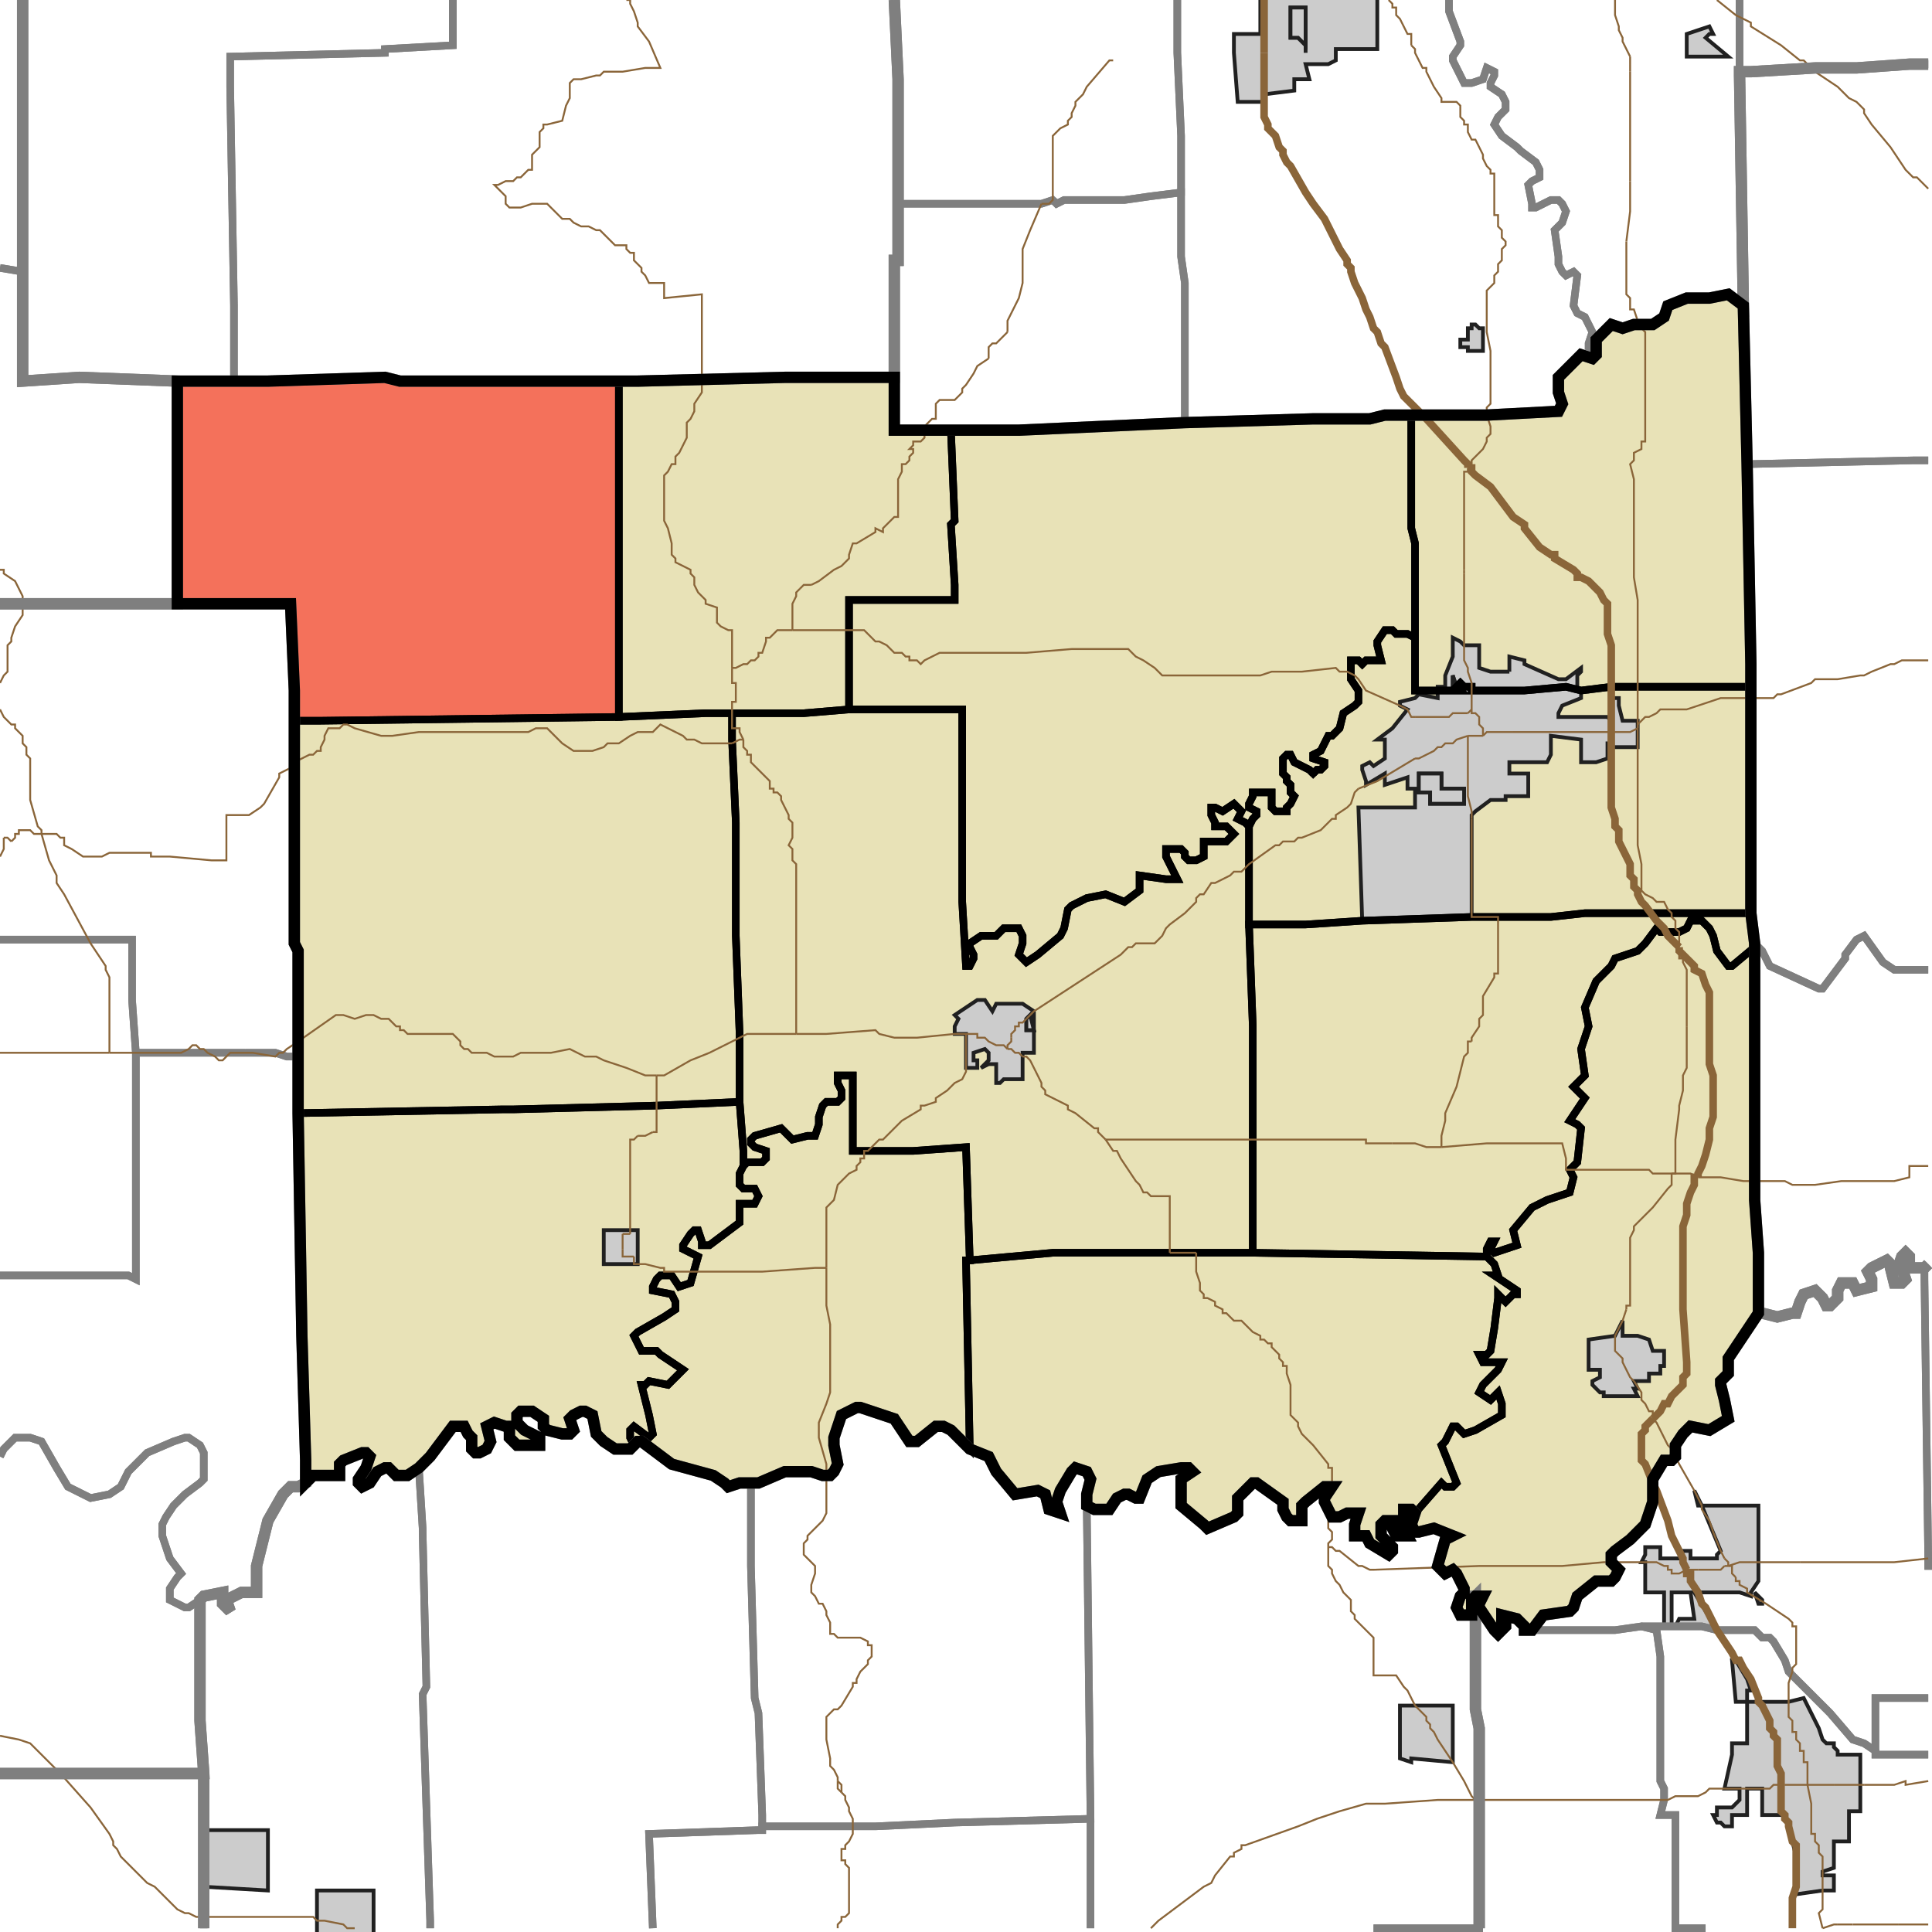 <?xml version="1.0" encoding="UTF-8"?>
<svg version="1.1" width="512" height="512" xmlns="http://www.w3.org/2000/svg" xmlns:xlink="http://www.w3.org/1999/xlink">

<!-- START LAYER target_county -->

<!-- START LAYER target_county_townships -->
<path fill="#e8e2b7" d="M 423 93 L 423 90 L 427 86 L 430 87 L 433 86 L 438 86 L 441 84 L 442 81 L 447 79 L 453 79 L 458 78 L 462 81 L 463 123 L 464 176 L 464 182 L 427 182 L 419 183 L 415 182 L 404 183 L 390 183 L 390 182 L 388 182 L 387 181 L 386 182 L 387 183 L 375 183 L 375 144 L 374 140 L 374 110 L 394 110 L 413 109 L 414 107 L 413 104 L 413 100 L 419 94 L 422 95 L 423 94 L 423 93 z"/>
<path fill="#e8e2b7" d="M 237 100 L 237 114 L 252 114 L 253 138 L 252 139 L 253 155 L 253 159 L 225 159 L 225 188 L 213 189 L 187 189 L 164 190 L 164 101 L 169 101 L 208 100 L 237 100 z"/>
<path fill="#e8e2b7" d="M 164 101 L 164 190 L 85 191 L 78 191 L 78 183 L 77 160 L 47 160 L 47 101 L 71 101 L 102 100 L 106 101 L 164 101 z"/>
<path fill="#e8e2b7" d="M 367 110 L 374 110 L 374 140 L 375 144 L 375 169 L 373 168 L 370 168 L 369 167 L 367 167 L 365 170 L 365 171 L 366 175 L 362 175 L 361 176 L 360 175 L 358 175 L 358 180 L 360 183 L 360 186 L 359 187 L 356 189 L 355 193 L 353 195 L 352 195 L 350 199 L 348 200 L 348 201 L 351 202 L 351 203 L 350 204 L 349 204 L 348 205 L 347 204 L 343 202 L 342 200 L 341 200 L 340 201 L 340 205 L 341 206 L 341 207 L 342 208 L 342 210 L 343 211 L 342 213 L 341 214 L 341 215 L 338 215 L 337 214 L 337 210 L 332 210 L 332 211 L 331 213 L 331 214 L 333 215 L 333 216 L 332 217 L 331 219 L 330 218 L 328 217 L 329 215 L 327 213 L 324 215 L 322 214 L 321 214 L 321 216 L 322 218 L 322 219 L 325 219 L 327 221 L 325 223 L 319 223 L 319 227 L 317 228 L 315 228 L 314 227 L 314 226 L 313 225 L 309 225 L 309 227 L 312 233 L 309 233 L 302 232 L 302 236 L 298 239 L 293 237 L 288 238 L 284 240 L 283 241 L 282 246 L 281 248 L 275 253 L 272 255 L 270 253 L 271 250 L 271 248 L 270 246 L 266 246 L 264 248 L 260 248 L 257 250 L 257 251 L 258 253 L 258 254 L 257 256 L 256 256 L 255 239 L 255 188 L 225 188 L 225 159 L 253 159 L 253 155 L 252 139 L 253 138 L 252 114 L 270 114 L 314 112 L 348 111 L 363 111 L 367 110 z"/>
<path fill="#e8e2b7" d="M 348 205 L 349 204 L 350 204 L 351 203 L 351 202 L 348 201 L 348 200 L 350 199 L 352 195 L 353 195 L 355 193 L 356 189 L 359 187 L 360 186 L 360 183 L 358 180 L 358 175 L 360 175 L 361 176 L 362 175 L 366 175 L 365 171 L 365 170 L 367 167 L 369 167 L 370 168 L 373 168 L 375 169 L 375 183 L 387 183 L 386 182 L 387 181 L 388 182 L 390 182 L 390 183 L 404 183 L 415 182 L 419 183 L 427 182 L 464 182 L 464 242 L 420 242 L 411 243 L 390 243 L 361 244 L 346 245 L 331 245 L 331 219 L 332 217 L 333 216 L 333 215 L 331 214 L 331 213 L 332 211 L 332 210 L 337 210 L 337 214 L 338 215 L 341 215 L 341 214 L 342 213 L 343 211 L 342 210 L 342 208 L 341 207 L 341 206 L 340 205 L 340 201 L 341 200 L 342 200 L 343 202 L 347 204 L 348 205 z"/>
<path fill="#e8e2b7" d="M 236 188 L 255 188 L 255 239 L 256 256 L 257 256 L 258 254 L 258 253 L 257 251 L 257 250 L 260 248 L 264 248 L 266 246 L 270 246 L 271 248 L 271 250 L 270 253 L 272 255 L 275 253 L 281 248 L 282 246 L 283 241 L 284 240 L 288 238 L 293 237 L 298 239 L 302 236 L 302 232 L 309 233 L 312 233 L 309 227 L 309 225 L 313 225 L 314 226 L 314 227 L 315 228 L 317 228 L 319 227 L 319 223 L 325 223 L 327 221 L 325 219 L 322 219 L 322 218 L 321 216 L 321 214 L 322 214 L 324 215 L 327 213 L 329 215 L 328 217 L 330 218 L 331 219 L 331 245 L 332 272 L 332 332 L 279 332 L 257 334 L 256 304 L 242 305 L 226 305 L 226 285 L 222 285 L 222 287 L 223 289 L 223 291 L 222 292 L 219 292 L 218 293 L 217 296 L 217 298 L 216 301 L 214 301 L 210 302 L 207 299 L 200 301 L 199 302 L 199 303 L 200 304 L 203 305 L 203 307 L 202 308 L 198 308 L 197 309 L 197 305 L 196 292 L 196 274 L 195 248 L 195 218 L 194 196 L 194 189 L 213 189 L 225 188 L 236 188 z"/>
<path fill="#e8e2b7" d="M 187 189 L 194 189 L 194 196 L 195 218 L 195 248 L 196 274 L 196 292 L 174 293 L 136 294 L 133 294 L 79 295 L 79 252 L 78 250 L 78 191 L 85 191 L 164 190 L 187 189 z"/>
<path fill="#e8e2b7" d="M 464 242 L 465 250 L 465 251 L 459 256 L 458 256 L 455 252 L 454 248 L 453 246 L 451 244 L 448 244 L 447 246 L 445 247 L 440 247 L 439 246 L 436 250 L 434 252 L 428 254 L 427 256 L 423 260 L 420 267 L 421 272 L 419 278 L 420 285 L 417 288 L 420 291 L 416 297 L 418 298 L 419 299 L 418 308 L 416 310 L 417 312 L 416 316 L 410 318 L 406 320 L 401 326 L 402 330 L 396 332 L 395 331 L 396 329 L 395 329 L 394 331 L 394 333 L 332 332 L 332 272 L 331 245 L 346 245 L 361 244 L 390 243 L 411 243 L 420 242 L 464 242 z"/>
<path fill="#e8e2b7" d="M 465 251 L 465 318 L 466 332 L 466 348 L 458 360 L 458 364 L 456 366 L 456 367 L 457 371 L 458 376 L 453 379 L 448 378 L 446 380 L 444 383 L 444 386 L 443 387 L 441 387 L 438 392 L 438 398 L 436 404 L 432 408 L 428 411 L 427 412 L 427 414 L 429 416 L 428 418 L 427 419 L 423 419 L 418 423 L 417 426 L 416 427 L 409 428 L 406 432 L 404 432 L 404 431 L 402 429 L 398 428 L 398 430 L 399 430 L 399 431 L 397 433 L 396 432 L 392 426 L 392 425 L 393 423 L 391 423 L 390 424 L 390 428 L 387 428 L 386 426 L 387 423 L 388 422 L 388 421 L 386 417 L 385 416 L 383 417 L 381 415 L 383 408 L 385 407 L 380 405 L 376 406 L 375 406 L 374 404 L 375 401 L 382 393 L 383 394 L 385 394 L 386 393 L 382 383 L 383 382 L 385 378 L 386 378 L 388 380 L 391 379 L 398 375 L 398 372 L 397 369 L 395 371 L 392 369 L 393 367 L 397 363 L 398 361 L 393 361 L 392 359 L 394 359 L 395 358 L 396 352 L 397 344 L 397 343 L 399 345 L 401 343 L 402 343 L 402 342 L 396 338 L 397 338 L 396 335 L 394 333 L 394 331 L 395 329 L 396 329 L 395 331 L 396 332 L 402 330 L 401 326 L 406 320 L 410 318 L 416 316 L 417 312 L 416 310 L 418 308 L 419 299 L 418 298 L 416 297 L 420 291 L 417 288 L 420 285 L 419 278 L 421 272 L 420 267 L 423 260 L 427 256 L 428 254 L 434 252 L 436 250 L 439 246 L 440 247 L 445 247 L 447 246 L 448 244 L 451 244 L 453 246 L 454 248 L 455 252 L 458 256 L 459 256 L 465 251 z"/>
<path fill="#e8e2b7" d="M 197 309 L 198 308 L 202 308 L 203 307 L 203 305 L 200 304 L 199 303 L 199 302 L 200 301 L 207 299 L 210 302 L 214 301 L 216 301 L 217 298 L 217 296 L 218 293 L 219 292 L 222 292 L 223 291 L 223 289 L 222 287 L 222 285 L 226 285 L 226 305 L 242 305 L 256 304 L 257 334 L 256 334 L 257 384 L 252 379 L 250 378 L 248 378 L 243 382 L 241 382 L 237 376 L 228 373 L 227 373 L 223 375 L 221 381 L 221 383 L 222 388 L 221 390 L 220 391 L 218 391 L 215 390 L 208 390 L 201 393 L 196 393 L 193 394 L 192 393 L 189 391 L 178 388 L 170 382 L 169 382 L 168 383 L 167 381 L 167 379 L 168 378 L 172 381 L 173 380 L 172 375 L 170 367 L 171 367 L 172 366 L 177 367 L 181 363 L 175 359 L 174 358 L 170 358 L 168 354 L 169 353 L 176 349 L 179 347 L 179 345 L 178 343 L 173 342 L 173 341 L 174 339 L 175 338 L 178 338 L 180 341 L 183 340 L 185 333 L 181 331 L 181 330 L 183 327 L 184 326 L 185 326 L 186 329 L 186 330 L 188 330 L 196 324 L 196 319 L 200 319 L 201 317 L 200 315 L 197 315 L 196 314 L 196 311 L 197 309 z"/>
<path fill="#e8e2b7" d="M 174 293 L 196 292 L 197 305 L 197 309 L 196 311 L 196 314 L 197 315 L 200 315 L 201 317 L 200 319 L 196 319 L 196 324 L 188 330 L 186 330 L 186 329 L 185 326 L 184 326 L 183 327 L 181 330 L 181 331 L 185 333 L 183 340 L 180 341 L 178 338 L 175 338 L 174 339 L 173 341 L 173 342 L 178 343 L 179 345 L 179 347 L 176 349 L 169 353 L 168 354 L 170 358 L 174 358 L 175 359 L 181 363 L 177 367 L 172 366 L 171 367 L 170 367 L 172 375 L 173 380 L 172 381 L 168 378 L 167 379 L 167 381 L 168 383 L 167 384 L 163 384 L 160 382 L 158 380 L 157 375 L 155 374 L 154 374 L 152 375 L 151 376 L 152 379 L 151 380 L 149 380 L 145 379 L 144 378 L 144 376 L 141 374 L 138 374 L 137 375 L 137 377 L 139 379 L 143 381 L 143 383 L 137 383 L 135 381 L 135 378 L 134 378 L 131 377 L 129 378 L 130 382 L 129 384 L 127 385 L 126 385 L 125 384 L 125 381 L 124 380 L 123 378 L 120 378 L 114 386 L 111 389 L 108 391 L 105 391 L 103 389 L 102 389 L 100 390 L 98 393 L 96 394 L 95 393 L 95 392 L 97 389 L 98 386 L 97 385 L 96 385 L 91 387 L 90 388 L 90 391 L 83 391 L 81 393 L 81 387 L 80 354 L 79 295 L 133 294 L 136 294 L 174 293 z"/>
<path fill="#e8e2b7" d="M 317 332 L 332 332 L 394 333 L 396 335 L 397 338 L 396 338 L 402 342 L 402 343 L 401 343 L 399 345 L 397 343 L 397 344 L 396 352 L 395 358 L 394 359 L 392 359 L 393 361 L 398 361 L 397 363 L 393 367 L 392 369 L 395 371 L 397 369 L 398 372 L 398 375 L 391 379 L 388 380 L 386 378 L 385 378 L 383 382 L 382 383 L 386 393 L 385 394 L 383 394 L 382 393 L 375 401 L 374 400 L 372 400 L 372 405 L 373 407 L 370 407 L 369 405 L 369 403 L 367 403 L 366 404 L 366 407 L 369 410 L 369 411 L 368 412 L 363 409 L 362 407 L 359 407 L 359 404 L 360 401 L 357 401 L 355 402 L 353 402 L 351 398 L 351 397 L 353 394 L 351 394 L 346 398 L 345 399 L 345 403 L 342 403 L 341 402 L 340 400 L 340 398 L 333 393 L 332 393 L 328 397 L 328 401 L 327 402 L 320 405 L 319 404 L 313 399 L 313 392 L 316 390 L 315 389 L 313 389 L 307 390 L 304 392 L 302 397 L 301 397 L 299 396 L 298 396 L 296 397 L 294 400 L 290 400 L 288 399 L 288 396 L 289 392 L 288 390 L 285 389 L 284 390 L 281 395 L 280 398 L 281 401 L 278 400 L 277 396 L 275 395 L 269 396 L 264 390 L 262 386 L 257 384 L 256 334 L 257 334 L 279 332 L 317 332 z"/>

<!-- START LAYER IL-places -->

<!-- START LAYER KY-places -->

<!-- START LAYER MI-places -->

<!-- START LAYER OH-places -->

<!-- START LAYER IN-places -->
<path fill="#cccccc" stroke="#202020" stroke-width="1" d="M 335 -2 L 335 -1 L 342 -1 L 346 -2 L 365 -2 L 365 13 L 354 13 L 354 16 L 352 17 L 346 17 L 347 21 L 343 21 L 343 24 L 335 25 L 335 27 L 328 27 L 327 14 L 327 9 L 334 9 L 334 -2 L 335 -2 M 346 2 L 342 2 L 342 10 L 344 10 L 346 12 L 346 2 z"/>
<path fill="#cccccc" stroke="#202020" stroke-width="1" d="M 346 14 L 346 12 L 344 10 L 342 10 L 342 2 L 346 2 L 346 14 z"/>
<path fill="#cccccc" stroke="#202020" stroke-width="1" d="M 453 9 L 452 10 L 458 15 L 447 15 L 447 9 L 453 7 L 454 9 L 453 9 z"/>
<path fill="#cccccc" stroke="#202020" stroke-width="1" d="M 392 87 L 393 87 L 393 93 L 389 93 L 389 92 L 387 92 L 387 90 L 389 90 L 389 87 L 390 87 L 390 86 L 391 86 L 392 87 z"/>
<path fill="#cccccc" stroke="#202020" stroke-width="1" d="M 400 178 L 400 174 L 404 175 L 404 176 L 413 180 L 415 180 L 419 177 L 419 178 L 418 179 L 418 182 L 419 183 L 419 185 L 414 187 L 413 189 L 413 190 L 426 190 L 427 191 L 427 185 L 429 185 L 429 187 L 430 191 L 434 191 L 434 198 L 427 198 L 427 197 L 426 197 L 426 201 L 423 202 L 419 202 L 419 196 L 411 195 L 411 200 L 410 202 L 400 202 L 400 205 L 405 205 L 405 211 L 399 211 L 399 212 L 395 212 L 391 215 L 390 216 L 390 243 L 361 244 L 360 214 L 375 214 L 375 209 L 373 209 L 373 206 L 367 208 L 367 205 L 362 208 L 362 207 L 361 204 L 361 203 L 363 202 L 364 203 L 367 201 L 367 196 L 365 196 L 369 193 L 373 188 L 371 187 L 371 186 L 375 185 L 376 184 L 381 185 L 381 182 L 383 182 L 383 179 L 385 174 L 385 169 L 387 170 L 388 171 L 392 171 L 392 177 L 395 178 L 400 178 M 386 182 L 385 179 L 385 182 L 386 182 M 382 205 L 376 205 L 376 210 L 379 210 L 379 213 L 388 213 L 388 209 L 382 209 L 382 205 z"/>
<path fill="#cccccc" stroke="#202020" stroke-width="1" d="M 386 182 L 385 182 L 385 179 L 386 182 z"/>
<path fill="#cccccc" stroke="#202020" stroke-width="1" d="M 382 205 L 382 209 L 388 209 L 388 213 L 379 213 L 379 210 L 376 210 L 376 205 L 382 205 z"/>
<path fill="#cccccc" stroke="#202020" stroke-width="1" d="M 274 268 L 274 279 L 271 279 L 271 286 L 266 286 L 265 287 L 264 287 L 264 282 L 262 282 L 260 283 L 262 281 L 262 279 L 261 278 L 258 279 L 258 281 L 259 281 L 259 283 L 256 283 L 256 274 L 253 274 L 253 272 L 254 270 L 253 269 L 259 265 L 261 265 L 263 268 L 264 266 L 271 266 L 274 268 M 272 270 L 272 273 L 274 273 L 273 269 L 272 270 z"/>
<path fill="#cccccc" stroke="#202020" stroke-width="1" d="M 272 270 L 273 269 L 274 273 L 272 273 L 272 270 z"/>
<path fill="#cccccc" stroke="#202020" stroke-width="1" d="M 167 326 L 169 326 L 169 335 L 160 335 L 160 326 L 167 326 z"/>
<path fill="#cccccc" stroke="#202020" stroke-width="1" d="M 430 353 L 430 354 L 434 354 L 437 355 L 438 358 L 441 358 L 441 362 L 440 362 L 440 364 L 437 364 L 437 366 L 433 366 L 434 368 L 433 368 L 434 370 L 425 370 L 425 369 L 424 369 L 422 367 L 422 366 L 424 365 L 424 363 L 421 363 L 421 355 L 428 354 L 430 350 L 430 353 z"/>
<path fill="#cccccc" stroke="#202020" stroke-width="1" d="M 451 399 L 450 399 L 449 395 L 451 399 z"/>
<path fill="#cccccc" stroke="#202020" stroke-width="1" d="M 466 399 L 466 419 L 464 422 L 464 423 L 461 422 L 449 422 L 455 432 L 451 431 L 444 431 L 445 429 L 449 429 L 448 422 L 443 422 L 443 431 L 441 431 L 441 422 L 436 422 L 436 414 L 435 414 L 436 412 L 436 410 L 440 410 L 440 413 L 446 413 L 445 411 L 448 411 L 448 413 L 455 413 L 455 412 L 456 411 L 451 399 L 466 399 z"/>
<path fill="#cccccc" stroke="#202020" stroke-width="1" d="M 467 424 L 467 425 L 466 425 L 465 422 L 467 424 z"/>
<path fill="#cccccc" stroke="#202020" stroke-width="1" d="M 478 450 L 482 458 L 483 461 L 484 462 L 486 462 L 486 463 L 487 464 L 487 465 L 493 465 L 493 480 L 490 480 L 490 488 L 486 488 L 486 495 L 483 496 L 483 497 L 486 497 L 486 501 L 483 501 L 476 502 L 476 492 L 475 488 L 474 485 L 474 484 L 473 481 L 467 481 L 467 474 L 463 474 L 463 481 L 459 481 L 459 484 L 457 484 L 456 483 L 455 483 L 454 481 L 455 481 L 455 479 L 459 479 L 461 477 L 461 474 L 457 474 L 459 465 L 459 462 L 463 462 L 463 451 L 460 451 L 459 440 L 460 440 L 463 445 L 464 448 L 463 448 L 463 451 L 474 451 L 478 450 z"/>
<path fill="#cccccc" stroke="#202020" stroke-width="1" d="M 375 452 L 385 452 L 385 467 L 374 466 L 374 467 L 371 466 L 371 452 L 375 452 z"/>
<path fill="#cccccc" stroke="#202020" stroke-width="1" d="M 54 487 L 54 485 L 71 485 L 71 501 L 54 500 L 54 487 z"/>
<path fill="#cccccc" stroke="#202020" stroke-width="1" d="M 99 501 L 99 513 L 84 513 L 84 501 L 99 501 z"/>

<!-- START LAYER target_township -->
<path fill="#ff0000" opacity="0.5" d="M 164 101 L 164 190 L 85 191 L 78 191 L 78 183 L 77 160 L 47 160 L 47 101 L 71 101 L 102 100 L 106 101 L 164 101 z"/>

<!-- START LAYER IL-township_borders -->

<!-- START LAYER KY-township_borders -->

<!-- START LAYER MI-township_borders -->

<!-- START LAYER OH-township_borders -->

<!-- START LAYER IN-township_borders -->
<polyline fill="none" stroke="#7f7f7f" stroke-width="2" points="120,0 120,12 102,13 102,14 61,15 61,23 62,81 62,101 47,101 21,100 6,101 6,0"/>
<polyline fill="none" stroke="#7f7f7f" stroke-width="2" points="511,17 506,17 492,18 481,18 464,19 461,19 461,0"/>
<polyline fill="none" stroke="#7f7f7f" stroke-width="2" points="237,0 238,21 238,69 237,69 237,100 208,100 169,101 106,101 102,100 71,101 62,101 62,81 61,23 61,15 102,14 102,13 120,12 120,0"/>
<polyline fill="none" stroke="#7f7f7f" stroke-width="2" points="6,0 6,72 0,71"/>
<polyline fill="none" stroke="#7f7f7f" stroke-width="2" points="461,0 461,20 462,81 458,78 453,79 447,79 442,81 441,84 438,86 433,86 430,87 427,86 423,90 423,93 421,92 421,91 422,88 420,84 418,83 417,81 418,73 417,72 415,73 414,72 413,70 413,68 412,61 414,59 415,56 414,54 413,53 411,53 407,55 406,55 406,54 405,49 406,48 408,47 408,45 407,43 403,40 402,39 398,36 396,33 397,31 399,29 399,27 398,25 395,23 395,22 396,20 396,19 394,18 393,21 390,22 388,22 385,16 385,15 387,12 387,11 384,3 384,0"/>
<polyline fill="none" stroke="#7f7f7f" stroke-width="2" points="384,0 384,3 387,11 387,12 385,15 385,16 388,22 390,22 393,21 394,18 396,19 396,20 395,22 395,23 398,25 399,27 399,29 397,31 396,33 398,36 402,39 403,40 407,43 408,45 408,47 406,48 405,49 406,54 406,55 407,55 411,53 413,53 414,54 415,56 414,59 412,61 413,68 413,70 414,72 415,73 417,72 418,73 417,81 418,83 420,84 422,88 421,91 421,92 423,93 423,94 422,95 419,94 413,100 413,104 414,107 413,109 394,110 367,110 363,111 348,111 314,112 314,75 313,68 313,36 312,14 312,0"/>
<polyline fill="none" stroke="#7f7f7f" stroke-width="2" points="312,0 312,14 313,36 313,51 305,52 298,53 282,53 280,54 279,53 276,54 238,54 238,21 237,0"/>
<polyline fill="none" stroke="#7f7f7f" stroke-width="2" points="511,122 507,122 463,123 462,81 461,20 461,19 464,19 481,18 492,18 506,17 511,17"/>
<polyline fill="none" stroke="#7f7f7f" stroke-width="2" points="279,53 280,54 282,53 298,53 305,52 313,51 313,68 314,75 314,112 270,114 237,114 237,69 238,69 238,54 276,54 279,53"/>
<polyline fill="none" stroke="#7f7f7f" stroke-width="2" points="0,71 6,72 6,101 21,100 47,101 47,160 0,160"/>
<polyline fill="none" stroke="#7f7f7f" stroke-width="2" points="463,123 507,122 511,122"/>
<polyline fill="none" stroke="#7f7f7f" stroke-width="2" points="511,257 502,257 499,255 494,248 492,249 489,253 489,254 483,262 482,262 469,256 467,252 465,250 464,242 464,176 463,123"/>
<polyline fill="none" stroke="#7f7f7f" stroke-width="2" points="0,160 77,160 78,183 78,250 79,252 79,280 76,280 73,279 36,279 35,265 35,249 0,249"/>
<polyline fill="none" stroke="#7f7f7f" stroke-width="2" points="0,249 35,249 35,265 36,279 36,339 34,338 0,338"/>
<polyline fill="none" stroke="#7f7f7f" stroke-width="2" points="465,251 465,250 467,252 469,256 482,262 483,262 489,254 489,253 492,249 494,248 499,255 502,257 511,257"/>
<polyline fill="none" stroke="#7f7f7f" stroke-width="2" points="511,335 510,336 506,336 506,333 505,332 504,333 503,336 504,336 505,339 504,340 502,340 501,336 501,335 500,334 496,336 495,337 496,339 496,341 492,342 491,340 488,340 487,342 487,344 485,346 484,346 483,344 481,342 478,343 477,345 476,348 475,348 471,349 467,348 466,348 466,332 465,318 465,251"/>
<polyline fill="none" stroke="#7f7f7f" stroke-width="2" points="65,279 73,279 76,280 79,280 79,295 80,354 81,387 81,393 79,394 77,394 75,396 71,403 68,415 68,422 64,422 60,424 61,427 59,425 59,422 54,423 53,424 50,426 49,426 45,424 45,421 47,418 48,417 45,413 43,407 43,404 44,402 46,399 49,396 53,393 54,392 54,385 53,383 50,381 49,381 46,382 39,385 34,390 32,394 29,396 24,397 18,394 15,389 11,382 8,381 4,381 1,384 0,386"/>
<polyline fill="none" stroke="#7f7f7f" stroke-width="2" points="0,338 34,338 36,339 36,279 65,279"/>
<polyline fill="none" stroke="#7f7f7f" stroke-width="2" points="511,465 497,465 497,450 511,450"/>
<polyline fill="none" stroke="#7f7f7f" stroke-width="2" points="511,416 511,413 510,339 510,336 511,335"/>
<polyline fill="none" stroke="#7f7f7f" stroke-width="2" points="506,336 510,336 510,339 511,413 511,416"/>
<polyline fill="none" stroke="#7f7f7f" stroke-width="2" points="511,450 497,450 497,464 494,462 491,461 485,454 474,443 473,440 470,435 469,434 467,434 465,432 455,432 451,431 435,431 428,432 406,432 409,428 416,427 417,426 418,423 423,419 427,419 428,418 429,416 427,414 427,412 428,411 432,408 436,404 438,398 438,392 441,387 443,387 444,386 444,383 446,380 448,378 453,379 458,376 457,371 456,367 456,366 458,364 458,360 466,348 467,348 471,349 475,348 476,348 477,345 478,343 481,342 483,344 484,346 485,346 487,344 487,342 488,340 491,340 492,342 496,341 496,339 495,337 496,336 500,334 501,335 501,336 502,340 504,340 505,339 504,336 503,336 504,333 505,332 506,333 506,336"/>
<polyline fill="none" stroke="#7f7f7f" stroke-width="2" points="257,384 262,386 264,390 269,396 275,395 277,396 278,400 281,401 280,398 281,395 284,390 285,389 288,390 289,392 288,396 288,399 289,482 253,483 232,484 202,484 202,481 201,454 200,450 199,415 199,393 201,393 208,390 215,390 218,391 220,391 221,390 222,388 221,383 221,381 223,375 227,373 228,373 237,376 241,382 243,382 248,378 250,378 252,379 257,384"/>
<polyline fill="none" stroke="#7f7f7f" stroke-width="2" points="111,389 114,386 120,378 123,378 124,380 125,381 125,384 126,385 127,385 129,384 130,382 129,378 131,377 134,378 135,378 135,381 137,383 143,383 143,381 139,379 137,377 137,375 138,374 141,374 144,376 144,378 145,379 149,380 151,380 152,379 151,376 152,375 154,374 155,374 157,375 158,380 160,382 163,384 167,384 169,382 170,382 178,388 189,391 192,393 193,394 196,393 199,393 199,415 200,450 201,454 202,481 202,485 201,485 172,486 173,511"/>
<polyline fill="none" stroke="#7f7f7f" stroke-width="2" points="114,511 114,509 112,449 113,447 112,406 112,405 111,389"/>
<polyline fill="none" stroke="#7f7f7f" stroke-width="2" points="0,386 1,384 4,381 8,381 11,382 15,389 18,394 24,397 29,396 32,394 34,390 39,385 46,382 49,381 50,381 53,383 54,385 54,392 53,393 49,396 46,399 44,402 43,404 43,407 45,413 48,417 47,418 45,421 45,424 49,426 50,426 53,424 53,456 54,470 0,470"/>
<polyline fill="none" stroke="#7f7f7f" stroke-width="2" points="81,393 83,391 90,391 90,388 91,387 96,385 97,385 98,386 97,389 95,392 95,393 96,394 98,393 100,390 102,389 103,389 105,391 108,391 111,389 112,405 112,406 113,447 112,449 114,509 114,511"/>
<polyline fill="none" stroke="#7f7f7f" stroke-width="2" points="54,511 54,470 53,456 53,424 54,423 59,422 59,425 61,427 60,424 64,422 68,422 68,415 71,403 75,396 77,394 79,394 81,393"/>
<polyline fill="none" stroke="#7f7f7f" stroke-width="2" points="302,397 304,392 307,390 313,389 315,389 316,390 313,392 313,399 319,404 320,405 327,402 328,401 328,397 332,393 333,393 340,398 340,400 341,402 342,403 345,403 345,399 346,398 351,394 353,394 351,397 351,398 353,402 355,402 357,401 360,401 359,404 359,407 362,407 363,409 368,412 369,411 369,410 366,407 366,404 367,403 369,403 369,405 370,407 373,407 372,405 372,400 374,400 375,401 374,404 375,406 376,406 380,405 385,407 383,408 381,415 383,417 385,416 386,417 388,421 388,422 387,423 386,426 387,428 390,428 390,424 391,423 391,453 392,458 392,511 364,511"/>
<polyline fill="none" stroke="#7f7f7f" stroke-width="2" points="289,511 289,482 288,399 290,400 294,400 296,397 298,396 299,396 301,397 302,397"/>
<polyline fill="none" stroke="#7f7f7f" stroke-width="2" points="391,426 391,423 393,423 392,425 392,426 396,432 397,433 399,431 399,430 398,430 398,428 402,429 404,431 404,432 428,432 435,431 439,432 440,439 440,472 441,474 441,477 440,481 444,481 444,511 452,511"/>
<polyline fill="none" stroke="#7f7f7f" stroke-width="2" points="393,511 392,511 392,458 391,453 391,426"/>
<polyline fill="none" stroke="#7f7f7f" stroke-width="2" points="443,431 451,431 455,432 465,432 467,434 469,434 470,435 473,440 474,443 485,454 491,461 494,462 497,464 497,465 511,465"/>
<polyline fill="none" stroke="#7f7f7f" stroke-width="2" points="452,511 444,511 444,481 440,481 441,477 441,474 440,472 440,439 439,432 435,431 443,431"/>
<polyline fill="none" stroke="#7f7f7f" stroke-width="2" points="54,470 54,511"/>
<polyline fill="none" stroke="#7f7f7f" stroke-width="2" points="0,470 54,470"/>
<polyline fill="none" stroke="#7f7f7f" stroke-width="2" points="289,482 289,511"/>
<polyline fill="none" stroke="#7f7f7f" stroke-width="2" points="173,511 172,486 201,485 202,485 202,484 232,484 253,483 289,482"/>
<polyline fill="none" stroke="#7f7f7f" stroke-width="2" points="392,511 393,511"/>
<polyline fill="none" stroke="#7f7f7f" stroke-width="2" points="364,511 392,511"/>

<!-- START LAYER target_county_township_borders -->
<polyline fill="none" stroke="#000000" stroke-width="2" points="423,93 423,90 427,86 430,87 433,86 438,86 441,84 442,81 447,79 453,79 458,78 462,81 463,123 464,176 464,182 427,182 419,183 415,182 404,183 390,183 390,182 388,182 387,181 386,182 387,183 375,183 375,144 374,140 374,110 394,110 413,109 414,107 413,104 413,100 419,94 422,95 423,94 423,93"/>
<polyline fill="none" stroke="#000000" stroke-width="2" points="237,100 237,114 252,114 253,138 252,139 253,155 253,159 225,159 225,188 213,189 187,189 164,190 164,101 169,101 208,100 237,100"/>
<polyline fill="none" stroke="#000000" stroke-width="2" points="164,101 164,190 85,191 78,191 78,183 77,160 47,160 47,101 71,101 102,100 106,101 164,101"/>
<polyline fill="none" stroke="#000000" stroke-width="2" points="367,110 374,110 374,140 375,144 375,169 373,168 370,168 369,167 367,167 365,170 365,171 366,175 362,175 361,176 360,175 358,175 358,180 360,183 360,186 359,187 356,189 355,193 353,195 352,195 350,199 348,200 348,201 351,202 351,203 350,204 349,204 348,205 347,204 343,202 342,200 341,200 340,201 340,205 341,206 341,207 342,208 342,210 343,211 342,213 341,214 341,215 338,215 337,214 337,210 332,210 332,211 331,213 331,214 333,215 333,216 332,217 331,219 330,218 328,217 329,215 327,213 324,215 322,214 321,214 321,216 322,218 322,219 325,219 327,221 325,223 319,223 319,227 317,228 315,228 314,227 314,226 313,225 309,225 309,227 312,233 309,233 302,232 302,236 298,239 293,237 288,238 284,240 283,241 282,246 281,248 275,253 272,255 270,253 271,250 271,248 270,246 266,246 264,248 260,248 257,250 257,251 258,253 258,254 257,256 256,256 255,239 255,188 225,188 225,159 253,159 253,155 252,139 253,138 252,114 270,114 314,112 348,111 363,111 367,110"/>
<polyline fill="none" stroke="#000000" stroke-width="2" points="348,205 349,204 350,204 351,203 351,202 348,201 348,200 350,199 352,195 353,195 355,193 356,189 359,187 360,186 360,183 358,180 358,175 360,175 361,176 362,175 366,175 365,171 365,170 367,167 369,167 370,168 373,168 375,169 375,183 387,183 386,182 387,181 388,182 390,182 390,183 404,183 415,182 419,183 427,182 464,182 464,242 420,242 411,243 390,243 361,244 346,245 331,245 331,219 332,217 333,216 333,215 331,214 331,213 332,211 332,210 337,210 337,214 338,215 341,215 341,214 342,213 343,211 342,210 342,208 341,207 341,206 340,205 340,201 341,200 342,200 343,202 347,204 348,205"/>
<polyline fill="none" stroke="#000000" stroke-width="2" points="236,188 255,188 255,239 256,256 257,256 258,254 258,253 257,251 257,250 260,248 264,248 266,246 270,246 271,248 271,250 270,253 272,255 275,253 281,248 282,246 283,241 284,240 288,238 293,237 298,239 302,236 302,232 309,233 312,233 309,227 309,225 313,225 314,226 314,227 315,228 317,228 319,227 319,223 325,223 327,221 325,219 322,219 322,218 321,216 321,214 322,214 324,215 327,213 329,215 328,217 330,218 331,219 331,245 332,272 332,332 279,332 257,334 256,304 242,305 226,305 226,285 222,285 222,287 223,289 223,291 222,292 219,292 218,293 217,296 217,298 216,301 214,301 210,302 207,299 200,301 199,302 199,303 200,304 203,305 203,307 202,308 198,308 197,309 197,305 196,292 196,274 195,248 195,218 194,196 194,189 213,189 225,188 236,188"/>
<polyline fill="none" stroke="#000000" stroke-width="2" points="187,189 194,189 194,196 195,218 195,248 196,274 196,292 174,293 136,294 133,294 79,295 79,252 78,250 78,191 85,191 164,190 187,189"/>
<polyline fill="none" stroke="#000000" stroke-width="2" points="464,242 465,250 465,251 459,256 458,256 455,252 454,248 453,246 451,244 448,244 447,246 445,247 440,247 439,246 436,250 434,252 428,254 427,256 423,260 420,267 421,272 419,278 420,285 417,288 420,291 416,297 418,298 419,299 418,308 416,310 417,312 416,316 410,318 406,320 401,326 402,330 396,332 395,331 396,329 395,329 394,331 394,333 332,332 332,272 331,245 346,245 361,244 390,243 411,243 420,242 464,242"/>
<polyline fill="none" stroke="#000000" stroke-width="2" points="465,251 465,318 466,332 466,348 458,360 458,364 456,366 456,367 457,371 458,376 453,379 448,378 446,380 444,383 444,386 443,387 441,387 438,392 438,398 436,404 432,408 428,411 427,412 427,414 429,416 428,418 427,419 423,419 418,423 417,426 416,427 409,428 406,432 404,432 404,431 402,429 398,428 398,430 399,430 399,431 397,433 396,432 392,426 392,425 393,423 391,423 390,424 390,428 387,428 386,426 387,423 388,422 388,421 386,417 385,416 383,417 381,415 383,408 385,407 380,405 376,406 375,406 374,404 375,401 382,393 383,394 385,394 386,393 382,383 383,382 385,378 386,378 388,380 391,379 398,375 398,372 397,369 395,371 392,369 393,367 397,363 398,361 393,361 392,359 394,359 395,358 396,352 397,344 397,343 399,345 401,343 402,343 402,342 396,338 397,338 396,335 394,333 394,331 395,329 396,329 395,331 396,332 402,330 401,326 406,320 410,318 416,316 417,312 416,310 418,308 419,299 418,298 416,297 420,291 417,288 420,285 419,278 421,272 420,267 423,260 427,256 428,254 434,252 436,250 439,246 440,247 445,247 447,246 448,244 451,244 453,246 454,248 455,252 458,256 459,256 465,251"/>
<polyline fill="none" stroke="#000000" stroke-width="2" points="197,309 198,308 202,308 203,307 203,305 200,304 199,303 199,302 200,301 207,299 210,302 214,301 216,301 217,298 217,296 218,293 219,292 222,292 223,291 223,289 222,287 222,285 226,285 226,305 242,305 256,304 257,334 256,334 257,384 252,379 250,378 248,378 243,382 241,382 237,376 228,373 227,373 223,375 221,381 221,383 222,388 221,390 220,391 218,391 215,390 208,390 201,393 196,393 193,394 192,393 189,391 178,388 170,382 169,382 168,383 167,381 167,379 168,378 172,381 173,380 172,375 170,367 171,367 172,366 177,367 181,363 175,359 174,358 170,358 168,354 169,353 176,349 179,347 179,345 178,343 173,342 173,341 174,339 175,338 178,338 180,341 183,340 185,333 181,331 181,330 183,327 184,326 185,326 186,329 186,330 188,330 196,324 196,319 200,319 201,317 200,315 197,315 196,314 196,311 197,309"/>
<polyline fill="none" stroke="#000000" stroke-width="2" points="174,293 196,292 197,305 197,309 196,311 196,314 197,315 200,315 201,317 200,319 196,319 196,324 188,330 186,330 186,329 185,326 184,326 183,327 181,330 181,331 185,333 183,340 180,341 178,338 175,338 174,339 173,341 173,342 178,343 179,345 179,347 176,349 169,353 168,354 170,358 174,358 175,359 181,363 177,367 172,366 171,367 170,367 172,375 173,380 172,381 168,378 167,379 167,381 168,383 167,384 163,384 160,382 158,380 157,375 155,374 154,374 152,375 151,376 152,379 151,380 149,380 145,379 144,378 144,376 141,374 138,374 137,375 137,377 139,379 143,381 143,383 137,383 135,381 135,378 134,378 131,377 129,378 130,382 129,384 127,385 126,385 125,384 125,381 124,380 123,378 120,378 114,386 111,389 108,391 105,391 103,389 102,389 100,390 98,393 96,394 95,393 95,392 97,389 98,386 97,385 96,385 91,387 90,388 90,391 83,391 81,393 81,387 80,354 79,295 133,294 136,294 174,293"/>
<polyline fill="none" stroke="#000000" stroke-width="2" points="317,332 332,332 394,333 396,335 397,338 396,338 402,342 402,343 401,343 399,345 397,343 397,344 396,352 395,358 394,359 392,359 393,361 398,361 397,363 393,367 392,369 395,371 397,369 398,372 398,375 391,379 388,380 386,378 385,378 383,382 382,383 386,393 385,394 383,394 382,393 375,401 374,400 372,400 372,405 373,407 370,407 369,405 369,403 367,403 366,404 366,407 369,410 369,411 368,412 363,409 362,407 359,407 359,404 360,401 357,401 355,402 353,402 351,398 351,397 353,394 351,394 346,398 345,399 345,403 342,403 341,402 340,400 340,398 333,393 332,393 328,397 328,401 327,402 320,405 319,404 313,399 313,392 316,390 315,389 313,389 307,390 304,392 302,397 301,397 299,396 298,396 296,397 294,400 290,400 288,399 288,396 289,392 288,390 285,389 284,390 281,395 280,398 281,401 278,400 277,396 275,395 269,396 264,390 262,386 257,384 256,334 257,334 279,332 317,332"/>

<!-- START LAYER highways_state_US -->
<polyline fill="none" stroke="#8a6539" stroke-width="0.5" points="374,12 374,9 373,9 371,5 370,4 370,2 369,2 369,1 368,0"/>
<polyline fill="none" stroke="#8a6539" stroke-width="0.5" points="432,15 430,11 430,10 429,8 429,7 428,4 428,0"/>
<polyline fill="none" stroke="#8a6539" stroke-width="0.5" points="432,17 432,15"/>
<polyline fill="none" stroke="#8a6539" stroke-width="0.5" points="432,17"/>
<polyline fill="none" stroke="#8a6539" stroke-width="0.5" points="480,18 479,18 479,17 478,16 477,16 472,12 464,7 464,6 460,4 455,0"/>
<polyline fill="none" stroke="#8a6539" stroke-width="0.5" points="432,19 432,17"/>
<polyline fill="none" stroke="#8a6539" stroke-width="0.5" points="432,48 432,19"/>
<polyline fill="none" stroke="#8a6539" stroke-width="0.5" points="276,54 278,54 279,53 279,36 281,34 283,33 283,32 284,31 284,30 285,28 285,27 287,25 288,23 294,16 295,16"/>
<polyline fill="none" stroke="#8a6539" stroke-width="0.5" points="276,54"/>
<polyline fill="none" stroke="#8a6539" stroke-width="0.5" points="431,64 432,56 432,48"/>
<polyline fill="none" stroke="#8a6539" stroke-width="0.5" points="434,86 434,85 433,82 432,82 432,79 431,78 431,64"/>
<polyline fill="none" stroke="#8a6539" stroke-width="0.5" points="435,86 434,86"/>
<polyline fill="none" stroke="#8a6539" stroke-width="0.5" points="267,88 267,85 270,79 271,75 271,66 273,61 276,54"/>
<polyline fill="none" stroke="#8a6539" stroke-width="0.5" points="262,95 262,92 263,91 264,91 267,88"/>
<polyline fill="none" stroke="#8a6539" stroke-width="0.5" points="394,110 394,108 395,107 395,93 394,88 394,77 396,75 396,73 397,72 397,70 398,69 398,66 399,65 399,64 398,63 398,61 397,60 397,57 396,57 396,46 395,46 395,45 394,44 393,42 393,41 391,37 390,37 389,35 389,33 388,33 388,32 387,31 387,28 386,27 382,27 382,26 380,23 378,19 378,18 377,18 375,14 375,13 374,12"/>
<polyline fill="none" stroke="#8a6539" stroke-width="0.5" points="245,114 245,113 247,111 248,111 248,107 249,106 253,106 255,104 255,103 256,102 258,99 259,97 262,95"/>
<polyline fill="none" stroke="#8a6539" stroke-width="0.5" points="511,50 508,47 507,47 505,45 501,39 496,33 494,30 494,29 492,27 490,26 487,23 481,19 480,18"/>
<polyline fill="none" stroke="#8a6539" stroke-width="0.5" points="389,124 390,123 390,122 393,119 394,117 394,116 395,115 395,113 394,110"/>
<polyline fill="none" stroke="#8a6539" stroke-width="0.5" points="388,151 388,125 389,125 389,124"/>
<polyline fill="none" stroke="#8a6539" stroke-width="0.5" points="388,152 388,151"/>
<polyline fill="none" stroke="#8a6539" stroke-width="0.5" points="215,155 217,154 221,151 223,150 225,148 225,147 226,144 227,144 232,141 232,140 234,141 234,140 237,137 238,137 238,127 239,125 239,123 240,123 241,122 241,121 242,120 242,119 241,119 242,118 242,117 244,117 245,116 245,114"/>
<polyline fill="none" stroke="#8a6539" stroke-width="0.5" points="212,156 213,155 215,155"/>
<polyline fill="none" stroke="#8a6539" stroke-width="0.5" points="210,167 210,160 211,158 211,157 212,156"/>
<polyline fill="none" stroke="#8a6539" stroke-width="0.5" points="194,177 194,167 193,167 191,166 190,165 190,161 187,160 187,159 185,157 184,155 184,153 183,152 183,151 179,149 179,148 178,147 178,144 177,140 176,138 176,126 177,125 178,123 179,123 179,121 180,120 182,116 182,115 182,112 183,111 184,109 184,107 186,104 186,78 176,79 176,75 172,75 171,73 170,72 170,71 168,69 168,67 167,67 166,66 166,65 163,65 159,61 158,61 156,60 154,60 152,59 151,58 149,58 145,54 141,54 138,55 135,55 134,54 134,52 131,49 132,49 134,48 136,48 137,47 138,47 140,45 141,45 141,41 143,39 143,35 144,34 144,33 145,33 149,32 150,28 151,26 151,22 152,21 154,21 158,20 159,20 160,19 165,19 171,18 175,18 172,11 169,7 169,6 168,3 167,1 167,0 166,0"/>
<polyline fill="none" stroke="#8a6539" stroke-width="0.5" points="210,167 206,167 204,169 203,169 203,170 202,173 201,173 201,174 200,175 199,175 198,176 197,176 195,177 194,177"/>
<polyline fill="none" stroke="#8a6539" stroke-width="0.5" points="464,185 470,185 471,184 472,184 480,181 481,180 487,180 493,179 494,179 496,178 501,176 502,176 504,175 511,175"/>
<polyline fill="none" stroke="#8a6539" stroke-width="0.5" points="390,188 390,181 389,178 389,177 388,175 388,152"/>
<polyline fill="none" stroke="#8a6539" stroke-width="0.5" points="389,189 390,188"/>
<polyline fill="none" stroke="#8a6539" stroke-width="0.5" points="210,167 229,167 232,170 233,170 235,171 237,173 239,173 240,174 241,174 241,175 243,175 244,176 245,175 249,173 272,173 284,172 299,172 301,174 303,175 306,177 308,179 334,179 337,178 345,178 354,177 355,178 357,178 359,179 360,180 362,183 371,187 373,188 374,190 375,190"/>
<polyline fill="none" stroke="#8a6539" stroke-width="0.5" points="375,190 384,190 385,189 389,189"/>
<polyline fill="none" stroke="#8a6539" stroke-width="0.5" points="434,193 434,192 436,190 437,190 439,189 440,188 447,188 456,185 464,185"/>
<polyline fill="none" stroke="#8a6539" stroke-width="0.5" points="434,193 434,159 433,153 433,127 432,123 433,122 433,120 435,119 435,117 436,117 436,88 435,87 435,86"/>
<polyline fill="none" stroke="#8a6539" stroke-width="0.5" points="427,194 432,194 434,193"/>
<polyline fill="none" stroke="#8a6539" stroke-width="0.5" points="401,194 427,194"/>
<polyline fill="none" stroke="#8a6539" stroke-width="0.5" points="393,195 394,194 401,194"/>
<polyline fill="none" stroke="#8a6539" stroke-width="0.5" points="393,195 393,193 392,192 392,190 391,189 390,189 390,188"/>
<polyline fill="none" stroke="#8a6539" stroke-width="0.5" points="389,195 393,195"/>
<polyline fill="none" stroke="#8a6539" stroke-width="0.5" points="197,196 196,194 196,193 194,193 194,186 195,186 195,181 194,181 194,177"/>
<polyline fill="none" stroke="#8a6539" stroke-width="0.5" points="194,197 196,196 197,196"/>
<polyline fill="none" stroke="#8a6539" stroke-width="0.5" points="375,201 376,201 380,199 381,198 382,198 383,197 385,197 386,196 389,195"/>
<polyline fill="none" stroke="#8a6539" stroke-width="0.5" points="375,201"/>
<polyline fill="none" stroke="#8a6539" stroke-width="0.5" points="78,202 82,200 83,200 84,199 85,199 85,198 86,196 86,195 87,193 90,193 91,192 92,192 94,193 101,195 104,195 111,194 140,194 142,193 145,193 149,197 152,199 157,199 160,198 161,197 164,197 167,195 169,194 173,194 175,192 181,195 182,196 184,196 186,197 194,197"/>
<polyline fill="none" stroke="#8a6539" stroke-width="0.5" points="360,209 365,207 375,201"/>
<polyline fill="none" stroke="#8a6539" stroke-width="0.5" points="390,217 390,215 389,211 389,195"/>
<polyline fill="none" stroke="#8a6539" stroke-width="0.5" points="11,221 11,220 10,219 8,212 8,201 7,200 7,198 6,197 6,195 4,193 4,192 3,192 1,190 0,188"/>
<polyline fill="none" stroke="#8a6539" stroke-width="0.5" points="0,181 1,179 2,178 2,171 3,170 3,169 4,166 6,163 6,158 4,154 1,152 1,151 0,151"/>
<polyline fill="none" stroke="#8a6539" stroke-width="0.5" points="11,221 9,221 8,220 5,220 5,221 4,221 4,222 3,223"/>
<polyline fill="none" stroke="#8a6539" stroke-width="0.5" points="3,223 2,222 1,222"/>
<polyline fill="none" stroke="#8a6539" stroke-width="0.5" points="11,221 15,221 16,222 17,222 17,224 19,225 22,227 27,227 29,226 40,226 40,227 45,227 56,228 60,228 60,216 66,216 69,214 70,213 74,206 74,205 78,203 78,202"/>
<polyline fill="none" stroke="#8a6539" stroke-width="0.5" points="1,222 1,225 0,227"/>
<polyline fill="none" stroke="#8a6539" stroke-width="0.5" points="445,251 445,247 444,246 444,244 443,243 443,242 442,241 441,239 439,239 438,238 436,237 435,236 435,229 434,224 434,193"/>
<polyline fill="none" stroke="#8a6539" stroke-width="0.5" points="272,270 274,268 297,253 299,251 300,251 301,250 306,250 308,248 309,246 310,245 314,242 317,239 317,238 318,237 319,237 321,234 322,234 326,232 327,231 329,231 331,229 338,224 339,224 340,223 343,223 344,222 345,222 350,220 353,217 354,217 354,216 357,214 358,213 359,210 360,209"/>
<polyline fill="none" stroke="#8a6539" stroke-width="0.5" points="272,270"/>
<polyline fill="none" stroke="#8a6539" stroke-width="0.5" points="447,272 447,257 446,255 446,254 445,254 445,251"/>
<polyline fill="none" stroke="#8a6539" stroke-width="0.5" points="211,274 211,229 210,228 210,225 209,224 210,222 210,218 209,217 209,216 207,212 207,211 206,210 205,210 205,209 204,209 204,207 199,202 199,200 198,200 198,199 197,198 197,196"/>
<polyline fill="none" stroke="#8a6539" stroke-width="0.5" points="268,275 268,274 269,273 269,272 270,272 270,271 271,271 272,270"/>
<polyline fill="none" stroke="#8a6539" stroke-width="0.5" points="211,274 219,274 232,273 233,274 237,275 243,275 253,274 256,274"/>
<polyline fill="none" stroke="#8a6539" stroke-width="0.5" points="390,276 390,275 392,272 392,270 393,269 393,264 396,259 396,258 397,258 397,243 390,243 390,217"/>
<polyline fill="none" stroke="#8a6539" stroke-width="0.5" points="267,278 267,277 268,276 268,275"/>
<polyline fill="none" stroke="#8a6539" stroke-width="0.5" points="267,278 266,277 264,277 262,276 261,275 259,275 259,274 256,274"/>
<polyline fill="none" stroke="#8a6539" stroke-width="0.5" points="271,280 270,279 269,279 268,278 267,278"/>
<polyline fill="none" stroke="#8a6539" stroke-width="0.5" points="29,279 29,259 28,257 28,256 24,250 17,237 15,234 15,232 13,228 11,221"/>
<polyline fill="none" stroke="#8a6539" stroke-width="0.5" points="29,279 0,279"/>
<polyline fill="none" stroke="#8a6539" stroke-width="0.5" points="271,280"/>
<polyline fill="none" stroke="#8a6539" stroke-width="0.5" points="174,285 176,285 183,281 188,279 198,274 211,274"/>
<polyline fill="none" stroke="#8a6539" stroke-width="0.5" points="29,279 48,279 50,278 51,277 52,277 53,278 54,278 55,279 57,280 58,281 59,281 61,279 67,279 73,280 74,279 75,279 76,278 79,276 89,269 91,269 94,270 97,269 99,269 101,270 103,270 105,272 106,272 106,273 107,273 108,274 120,274 122,276 122,277 123,278 124,278 125,279 129,279 131,280 136,280 138,279 146,279 151,278 155,280 158,280 160,281 166,283 171,285 174,285"/>
<polyline fill="none" stroke="#8a6539" stroke-width="0.5" points="173,300 174,300 174,285"/>
<polyline fill="none" stroke="#8a6539" stroke-width="0.5" points="169,301 171,301 173,300"/>
<polyline fill="none" stroke="#8a6539" stroke-width="0.5" points="293,302 291,300 291,299 290,299 285,295 283,294 283,293 277,290 277,289 276,288 276,287 273,281 272,280 271,280"/>
<polyline fill="none" stroke="#8a6539" stroke-width="0.5" points="293,302 362,302 362,303 369,303"/>
<polyline fill="none" stroke="#8a6539" stroke-width="0.5" points="382,304 382,301 383,297 383,295 386,288 388,280 389,279 389,276 390,276"/>
<polyline fill="none" stroke="#8a6539" stroke-width="0.5" points="369,303 375,303 378,304 382,304"/>
<polyline fill="none" stroke="#8a6539" stroke-width="0.5" points="443,311 444,311 444,302 445,294 445,293 446,289 446,285 447,283 447,272"/>
<polyline fill="none" stroke="#8a6539" stroke-width="0.5" points="382,304 394,303 414,303 415,307 415,310 437,310 438,311 443,311"/>
<polyline fill="none" stroke="#8a6539" stroke-width="0.5" points="450,312 448,311 443,311"/>
<polyline fill="none" stroke="#8a6539" stroke-width="0.5" points="167,326 167,302 168,302 169,301"/>
<polyline fill="none" stroke="#8a6539" stroke-width="0.5" points="167,327 167,326"/>
<polyline fill="none" stroke="#8a6539" stroke-width="0.5" points="165,327 167,327"/>
<polyline fill="none" stroke="#8a6539" stroke-width="0.5" points="511,309 506,309 506,312 502,313 488,313 481,314 475,314 473,313 462,313 456,312 450,312"/>
<polyline fill="none" stroke="#8a6539" stroke-width="0.5" points="165,331 165,327"/>
<polyline fill="none" stroke="#8a6539" stroke-width="0.5" points="310,332 310,317 305,317 304,316 303,316 302,314 301,313 297,307 296,305 295,305 293,302"/>
<polyline fill="none" stroke="#8a6539" stroke-width="0.5" points="317,332 310,332"/>
<polyline fill="none" stroke="#8a6539" stroke-width="0.5" points="168,333 165,333 165,331"/>
<polyline fill="none" stroke="#8a6539" stroke-width="0.5" points="219,336 219,320 221,318 222,314 225,311 227,310 227,309 228,308 228,307 229,307 229,305 230,305 233,302 234,302 239,297 244,294 244,293 245,293 248,292 248,291 251,289 253,287 255,286 256,284 256,274"/>
<polyline fill="none" stroke="#8a6539" stroke-width="0.5" points="219,336 216,336 202,337 176,337 176,336 175,336 171,335 168,335 168,333"/>
<polyline fill="none" stroke="#8a6539" stroke-width="0.5" points="443,311 443,314 442,315 438,320 433,325 433,326 432,328 432,346 431,346 431,347"/>
<polyline fill="none" stroke="#8a6539" stroke-width="0.5" points="431,347 430,350 428,354 428,358 430,360 430,361 432,365 433,366"/>
<polyline fill="none" stroke="#8a6539" stroke-width="0.5" points="433,366 435,369 435,371 436,372 437,374 438,374 438,376"/>
<polyline fill="none" stroke="#8a6539" stroke-width="0.5" points="444,386 443,384 442,383 439,377 438,376"/>
<polyline fill="none" stroke="#8a6539" stroke-width="0.5" points="451,399 449,395 445,388 444,386"/>
<polyline fill="none" stroke="#8a6539" stroke-width="0.5" points="352,410 352,409 353,408 353,406 352,405 352,399 351,398 351,396 353,394 353,389 352,389 352,388 348,383 345,380 344,378 344,377 342,375 342,367 341,364 341,362 340,362 340,361 339,360 339,359 337,357 337,356 336,356 335,355 334,355 334,354 332,353 329,350 327,350 325,348 324,348 324,347 322,346 322,345 320,344 319,344 319,343 318,342 318,340 317,337 317,332"/>
<polyline fill="none" stroke="#8a6539" stroke-width="0.5" points="457,413 456,411 454,406 453,403 451,400 451,399"/>
<polyline fill="none" stroke="#8a6539" stroke-width="0.5" points="458,415 461,414 477,414"/>
<polyline fill="none" stroke="#8a6539" stroke-width="0.5" points="458,415 458,414 457,413"/>
<polyline fill="none" stroke="#8a6539" stroke-width="0.5" points="457,415 458,415"/>
<polyline fill="none" stroke="#8a6539" stroke-width="0.5" points="450,416 456,416 457,415"/>
<polyline fill="none" stroke="#8a6539" stroke-width="0.5" points="447,416 450,416"/>
<polyline fill="none" stroke="#8a6539" stroke-width="0.5" points="447,416 445,417 443,417 443,416 442,416 442,415 441,415 439,414 425,414 414,415 392,415 364,416 363,416 361,415 360,415 355,411 354,411 353,410 352,410"/>
<polyline fill="none" stroke="#8a6539" stroke-width="0.5" points="460,418 459,417 459,415 458,415"/>
<polyline fill="none" stroke="#8a6539" stroke-width="0.5" points="477,414 502,414 511,413"/>
<polyline fill="none" stroke="#8a6539" stroke-width="0.5" points="475,443 475,442 476,441 476,431 475,431 475,430 474,429 468,425 463,422 463,421 461,420 461,419 460,419 460,418"/>
<polyline fill="none" stroke="#8a6539" stroke-width="0.5" points="222,472 222,471 221,469 220,468 220,466 219,461 219,455 221,453 222,453 223,452 226,447 226,446 227,446 227,445 228,443 230,441 230,440 231,439 231,436 230,436 230,435 228,434 222,434 221,433 220,433 220,430 219,428 219,427 218,425 217,425 216,423 215,422 215,420 216,417 216,415 213,412 213,409 214,408 214,407 218,403 219,401 219,388 217,381 217,377 219,372 220,369 220,351 219,346 219,336"/>
<polyline fill="none" stroke="#8a6539" stroke-width="0.5" points="494,473 502,473 505,472 505,473 511,472"/>
<polyline fill="none" stroke="#8a6539" stroke-width="0.5" points="486,473 494,473"/>
<polyline fill="none" stroke="#8a6539" stroke-width="0.5" points="479,473 486,473"/>
<polyline fill="none" stroke="#8a6539" stroke-width="0.5" points="479,473 479,467 478,467 478,464 477,464 477,462 476,461 476,459 475,459 475,456 474,455 474,446 475,443"/>
<polyline fill="none" stroke="#8a6539" stroke-width="0.5" points="473,473 479,473"/>
<polyline fill="none" stroke="#8a6539" stroke-width="0.5" points="473,473"/>
<polyline fill="none" stroke="#8a6539" stroke-width="0.5" points="472,473 473,473"/>
<polyline fill="none" stroke="#8a6539" stroke-width="0.5" points="223,475 223,473 222,472"/>
<polyline fill="none" stroke="#8a6539" stroke-width="0.5" points="223,475 222,474 222,472"/>
<polyline fill="none" stroke="#8a6539" stroke-width="0.5" points="391,477 442,477 444,476 450,476 452,475 453,474 469,474 470,473 472,473"/>
<polyline fill="none" stroke="#8a6539" stroke-width="0.5" points="391,477 390,476 388,472 385,467 381,461 380,459 379,458 379,457 378,456 378,455 375,452 373,448 372,447 370,444 364,444 364,434 359,429 359,428 358,427 358,424 356,422 355,420 354,419 353,417 353,416 352,415 352,410"/>
<polyline fill="none" stroke="#8a6539" stroke-width="0.5" points="483,496 483,492 482,491 482,489 481,488 481,486 480,486 480,478 479,473"/>
<polyline fill="none" stroke="#8a6539" stroke-width="0.5" points="491,510 503,510"/>
<polyline fill="none" stroke="#8a6539" stroke-width="0.5" points="487,510 491,510"/>
<polyline fill="none" stroke="#8a6539" stroke-width="0.5" points="483,511 486,510 487,510"/>
<polyline fill="none" stroke="#8a6539" stroke-width="0.5" points="483,511 482,507 483,506 483,496"/>
<polyline fill="none" stroke="#8a6539" stroke-width="0.5" points="391,477 381,477 367,478 362,478 355,480 349,482 344,484 330,489 329,489 329,490 327,491 327,492 326,492 322,497 321,499 319,500 307,509 305,511"/>
<polyline fill="none" stroke="#8a6539" stroke-width="0.5" points="503,510 511,510"/>
<polyline fill="none" stroke="#8a6539" stroke-width="0.5" points="222,511 222,510 223,509 223,508 224,508 225,507 225,495 224,494 224,493 223,493 223,490 224,490 224,489 225,488 226,486 226,482 225,480 225,479 224,477 224,476 223,475"/>
<polyline fill="none" stroke="#8a6539" stroke-width="0.5" points="0,460 5,461 8,462 16,470 24,479 29,486 30,488 30,489 31,490 32,492 39,499 41,500 47,506 49,507 50,507 52,508 83,508 84,509 86,509 91,510 92,511 94,511"/>
<polyline fill="none" stroke="#8a6539" stroke-width="0.5" points="483,511"/>

<!-- START LAYER highways_interstate -->
<polyline fill="none" stroke="#8a6539" stroke-width="2" points="335,0 335,14"/>
<polyline fill="none" stroke="#8a6539" stroke-width="2" points="389,124 389,123 388,122 378,111 372,105 371,103 370,100 367,92 366,91 365,88 364,87 363,84 362,82 361,79 359,75 358,72 358,71 357,70 357,69 355,66 351,58 348,54 346,51 342,44 341,43 340,41 340,40 339,39 338,36 336,34 336,33 335,31 335,14"/>
<polyline fill="none" stroke="#8a6539" stroke-width="2" points="427,194 427,171 426,168 426,160 425,159 424,157 421,154 419,153 418,153 418,152 417,151 412,148 412,147 411,147 408,145 404,140 404,139 401,137 395,129 391,126 390,125 390,124 389,124"/>
<polyline fill="none" stroke="#8a6539" stroke-width="2" points="427,194 427,214 428,217 428,219 429,220 429,223 432,229 432,232 433,233 433,235 434,236 434,237 435,239 436,240 439,244 441,246 442,248 445,251"/>
<polyline fill="none" stroke="#8a6539" stroke-width="2" points="445,251 445,252 449,256 449,257 451,258 452,261 453,263 453,282 454,285 454,296 453,299 453,302 452,306 451,309 450,311 450,312"/>
<polyline fill="none" stroke="#8a6539" stroke-width="2" points="438,376 440,374 441,372 442,372 443,370 446,367 446,365 447,364 447,361 446,347 446,325 447,322 447,319 448,316 449,314 449,312 450,312"/>
<polyline fill="none" stroke="#8a6539" stroke-width="2" points="447,416 446,414 446,413 443,407 442,403 439,395 438,393 436,388 435,387 435,380 436,379 436,378 438,376"/>
<polyline fill="none" stroke="#8a6539" stroke-width="2" points="472,473 472,470 471,468 471,461 470,460 470,459 469,458 469,456 467,452 466,451 466,450 464,445 462,442 461,440 460,440 459,438 455,432 452,426 451,425 450,422 448,419 448,417 447,417 447,416"/>
<polyline fill="none" stroke="#8a6539" stroke-width="2" points="472,473 472,480 473,481 473,482 474,483 474,484 475,488 476,489 476,500 475,503 475,511"/>

<!-- START LAYER IL-county_borders -->

<!-- START LAYER OH-county_borders -->

<!-- START LAYER MI-county_borders -->

<!-- START LAYER KY-county_borders -->

<!-- START LAYER IN-county_borders -->
<polyline fill="none" stroke="#7f7f7f" stroke-width="3" points="6,0 6,101 21,100 47,101 47,160 0,160"/>
<polyline fill="none" stroke="#7f7f7f" stroke-width="3" points="511,17 506,17 492,18 481,18 464,19 461,19 461,20 462,81 458,78 453,79 447,79 442,81 441,84 438,86 433,86 430,87 427,86 423,90 423,94 422,95 419,94 413,100 413,104 414,107 413,109 394,110 367,110 363,111 348,111 314,112 270,114 237,114 237,69 238,69 238,21 237,0"/>
<polyline fill="none" stroke="#7f7f7f" stroke-width="3" points="237,0 238,21 238,69 237,69 237,100 208,100 169,101 106,101 102,100 71,101 47,101 21,100 6,101 6,0"/>
<polyline fill="none" stroke="#7f7f7f" stroke-width="3" points="511,335 510,336 506,336 506,333 505,332 504,333 503,336 504,336 505,339 504,340 502,340 501,336 501,335 500,334 496,336 495,337 496,339 496,341 492,342 491,340 488,340 487,342 487,344 485,346 484,346 483,344 481,342 478,343 477,345 476,348 475,348 471,349 467,348 466,348 466,332 465,318 465,250 464,242 464,176 463,123 462,81 461,20 461,19 464,19 481,18 492,18 506,17 511,17"/>
<polyline fill="none" stroke="#7f7f7f" stroke-width="3" points="0,160 77,160 78,183 78,250 79,252 79,295 80,354 81,387 81,393 79,394 77,394 75,396 71,403 68,415 68,422 64,422 60,424 61,427 59,425 59,422 54,423 53,424 53,456 54,470 0,470"/>
<polyline fill="none" stroke="#7f7f7f" stroke-width="3" points="393,511 392,511 392,458 391,453 391,423 393,423 392,425 392,426 396,432 397,433 399,431 399,430 398,430 398,428 402,429 404,431 404,432 406,432 409,428 416,427 417,426 418,423 423,419 427,419 428,418 429,416 427,414 427,412 428,411 432,408 436,404 438,398 438,392 441,387 443,387 444,386 444,383 446,380 448,378 453,379 458,376 457,371 456,367 456,366 458,364 458,360 466,348 467,348 471,349 475,348 476,348 477,345 478,343 481,342 483,344 484,346 485,346 487,344 487,342 488,340 491,340 492,342 496,341 496,339 495,337 496,336 500,334 501,335 501,336 502,340 504,340 505,339 504,336 503,336 504,333 505,332 506,333 506,336 510,336 511,335"/>
<polyline fill="none" stroke="#7f7f7f" stroke-width="3" points="81,393 83,391 90,391 90,388 91,387 96,385 97,385 98,386 97,389 95,392 95,393 96,394 98,393 100,390 102,389 103,389 105,391 108,391 111,389 114,386 120,378 123,378 124,380 125,381 125,384 126,385 127,385 129,384 130,382 129,378 131,377 134,378 135,378 135,381 137,383 143,383 143,381 139,379 137,377 137,375 138,374 141,374 144,376 144,378 145,379 149,380 151,380 152,379 151,376 152,375 154,374 155,374 157,375 158,380 160,382 163,384 167,384 169,382 170,382 178,388 189,391 192,393 193,394 196,393 201,393 208,390 215,390 218,391 220,391 221,390 222,388 221,383 221,381 223,375 227,373 228,373 237,376 241,382 243,382 248,378 250,378 252,379 257,384 262,386 264,390 269,396 275,395 277,396 278,400 281,401 280,398 281,395 284,390 285,389 288,390 289,392 288,396 288,399 290,400 294,400 296,397 298,396 299,396 301,397 302,397 304,392 307,390 313,389 315,389 316,390 313,392 313,399 319,404 320,405 327,402 328,401 328,397 332,393 333,393 340,398 340,400 341,402 342,403 345,403 345,399 346,398 351,394 353,394 351,397 351,398 353,402 355,402 357,401 360,401 359,404 359,407 362,407 363,409 368,412 369,411 369,410 366,407 366,404 367,403 369,403 369,405 370,407 373,407 372,405 372,400 374,400 375,401 374,404 375,406 376,406 380,405 385,407 383,408 381,415 383,417 385,416 386,417 388,421 388,422 387,423 386,426 387,428 390,428 390,424 391,423 391,453 392,458 392,511 393,511"/>
<polyline fill="none" stroke="#7f7f7f" stroke-width="3" points="54,511 54,470 53,456 53,424 54,423 59,422 59,425 61,427 60,424 64,422 68,422 68,415 71,403 75,396 77,394 79,394 81,393"/>
<polyline fill="none" stroke="#7f7f7f" stroke-width="3" points="54,470 54,511"/>
<polyline fill="none" stroke="#7f7f7f" stroke-width="3" points="0,470 54,470"/>

<!-- START LAYER target_county_borders -->
<polyline fill="none" stroke="#000000" stroke-width="3" points="423,93 423,90 427,86 430,87 433,86 438,86 441,84 442,81 447,79 453,79 458,78 462,81 463,123 464,176 464,242 465,250 465,318 466,332 466,348 458,360 458,364 456,366 456,367 457,371 458,376 453,379 448,378 446,380 444,383 444,386 443,387 441,387 438,392 438,398 436,404 432,408 428,411 427,412 427,414 429,416 428,418 427,419 423,419 418,423 417,426 416,427 409,428 406,432 404,432 404,431 402,429 398,428 398,430 399,430 399,431 397,433 396,432 392,426 392,425 393,423 391,423 390,424 390,428 387,428 386,426 387,423 388,422 388,421 386,417 385,416 383,417 381,415 383,408 385,407 380,405 376,406 375,406 374,404 375,401 374,400 372,400 372,405 373,407 370,407 369,405 369,403 367,403 366,404 366,407 369,410 369,411 368,412 363,409 362,407 359,407 359,404 360,401 357,401 355,402 353,402 351,398 351,397 353,394 351,394 346,398 345,399 345,403 342,403 341,402 340,400 340,398 333,393 332,393 328,397 328,401 327,402 320,405 319,404 313,399 313,392 316,390 315,389 313,389 307,390 304,392 302,397 301,397 299,396 298,396 296,397 294,400 290,400 288,399 288,396 289,392 288,390 285,389 284,390 281,395 280,398 281,401 278,400 277,396 275,395 269,396 264,390 262,386 257,384 252,379 250,378 248,378 243,382 241,382 237,376 228,373 227,373 223,375 221,381 221,383 222,388 221,390 220,391 218,391 215,390 208,390 201,393 196,393 193,394 192,393 189,391 178,388 170,382 169,382 167,384 163,384 160,382 158,380 157,375 155,374 154,374 152,375 151,376 152,379 151,380 149,380 145,379 144,378 144,376 141,374 138,374 137,375 137,377 139,379 143,381 143,383 137,383 135,381 135,378 134,378 131,377 129,378 130,382 129,384 127,385 126,385 125,384 125,381 124,380 123,378 120,378 114,386 111,389 108,391 105,391 103,389 102,389 100,390 98,393 96,394 95,393 95,392 97,389 98,386 97,385 96,385 91,387 90,388 90,391 83,391 81,393 81,387 80,354 79,295 79,252 78,250 78,183 77,160 47,160 47,101 71,101 102,100 106,101 169,101 208,100 237,100 237,114 270,114 314,112 348,111 363,111 367,110 394,110 413,109 414,107 413,104 413,100 419,94 422,95 423,94 423,93"/>

<!-- START LAYER IL-border -->

<!-- START LAYER KY-border -->

<!-- START LAYER MI-border -->

<!-- START LAYER OH-border -->

<!-- START LAYER IN-border -->
</svg>
